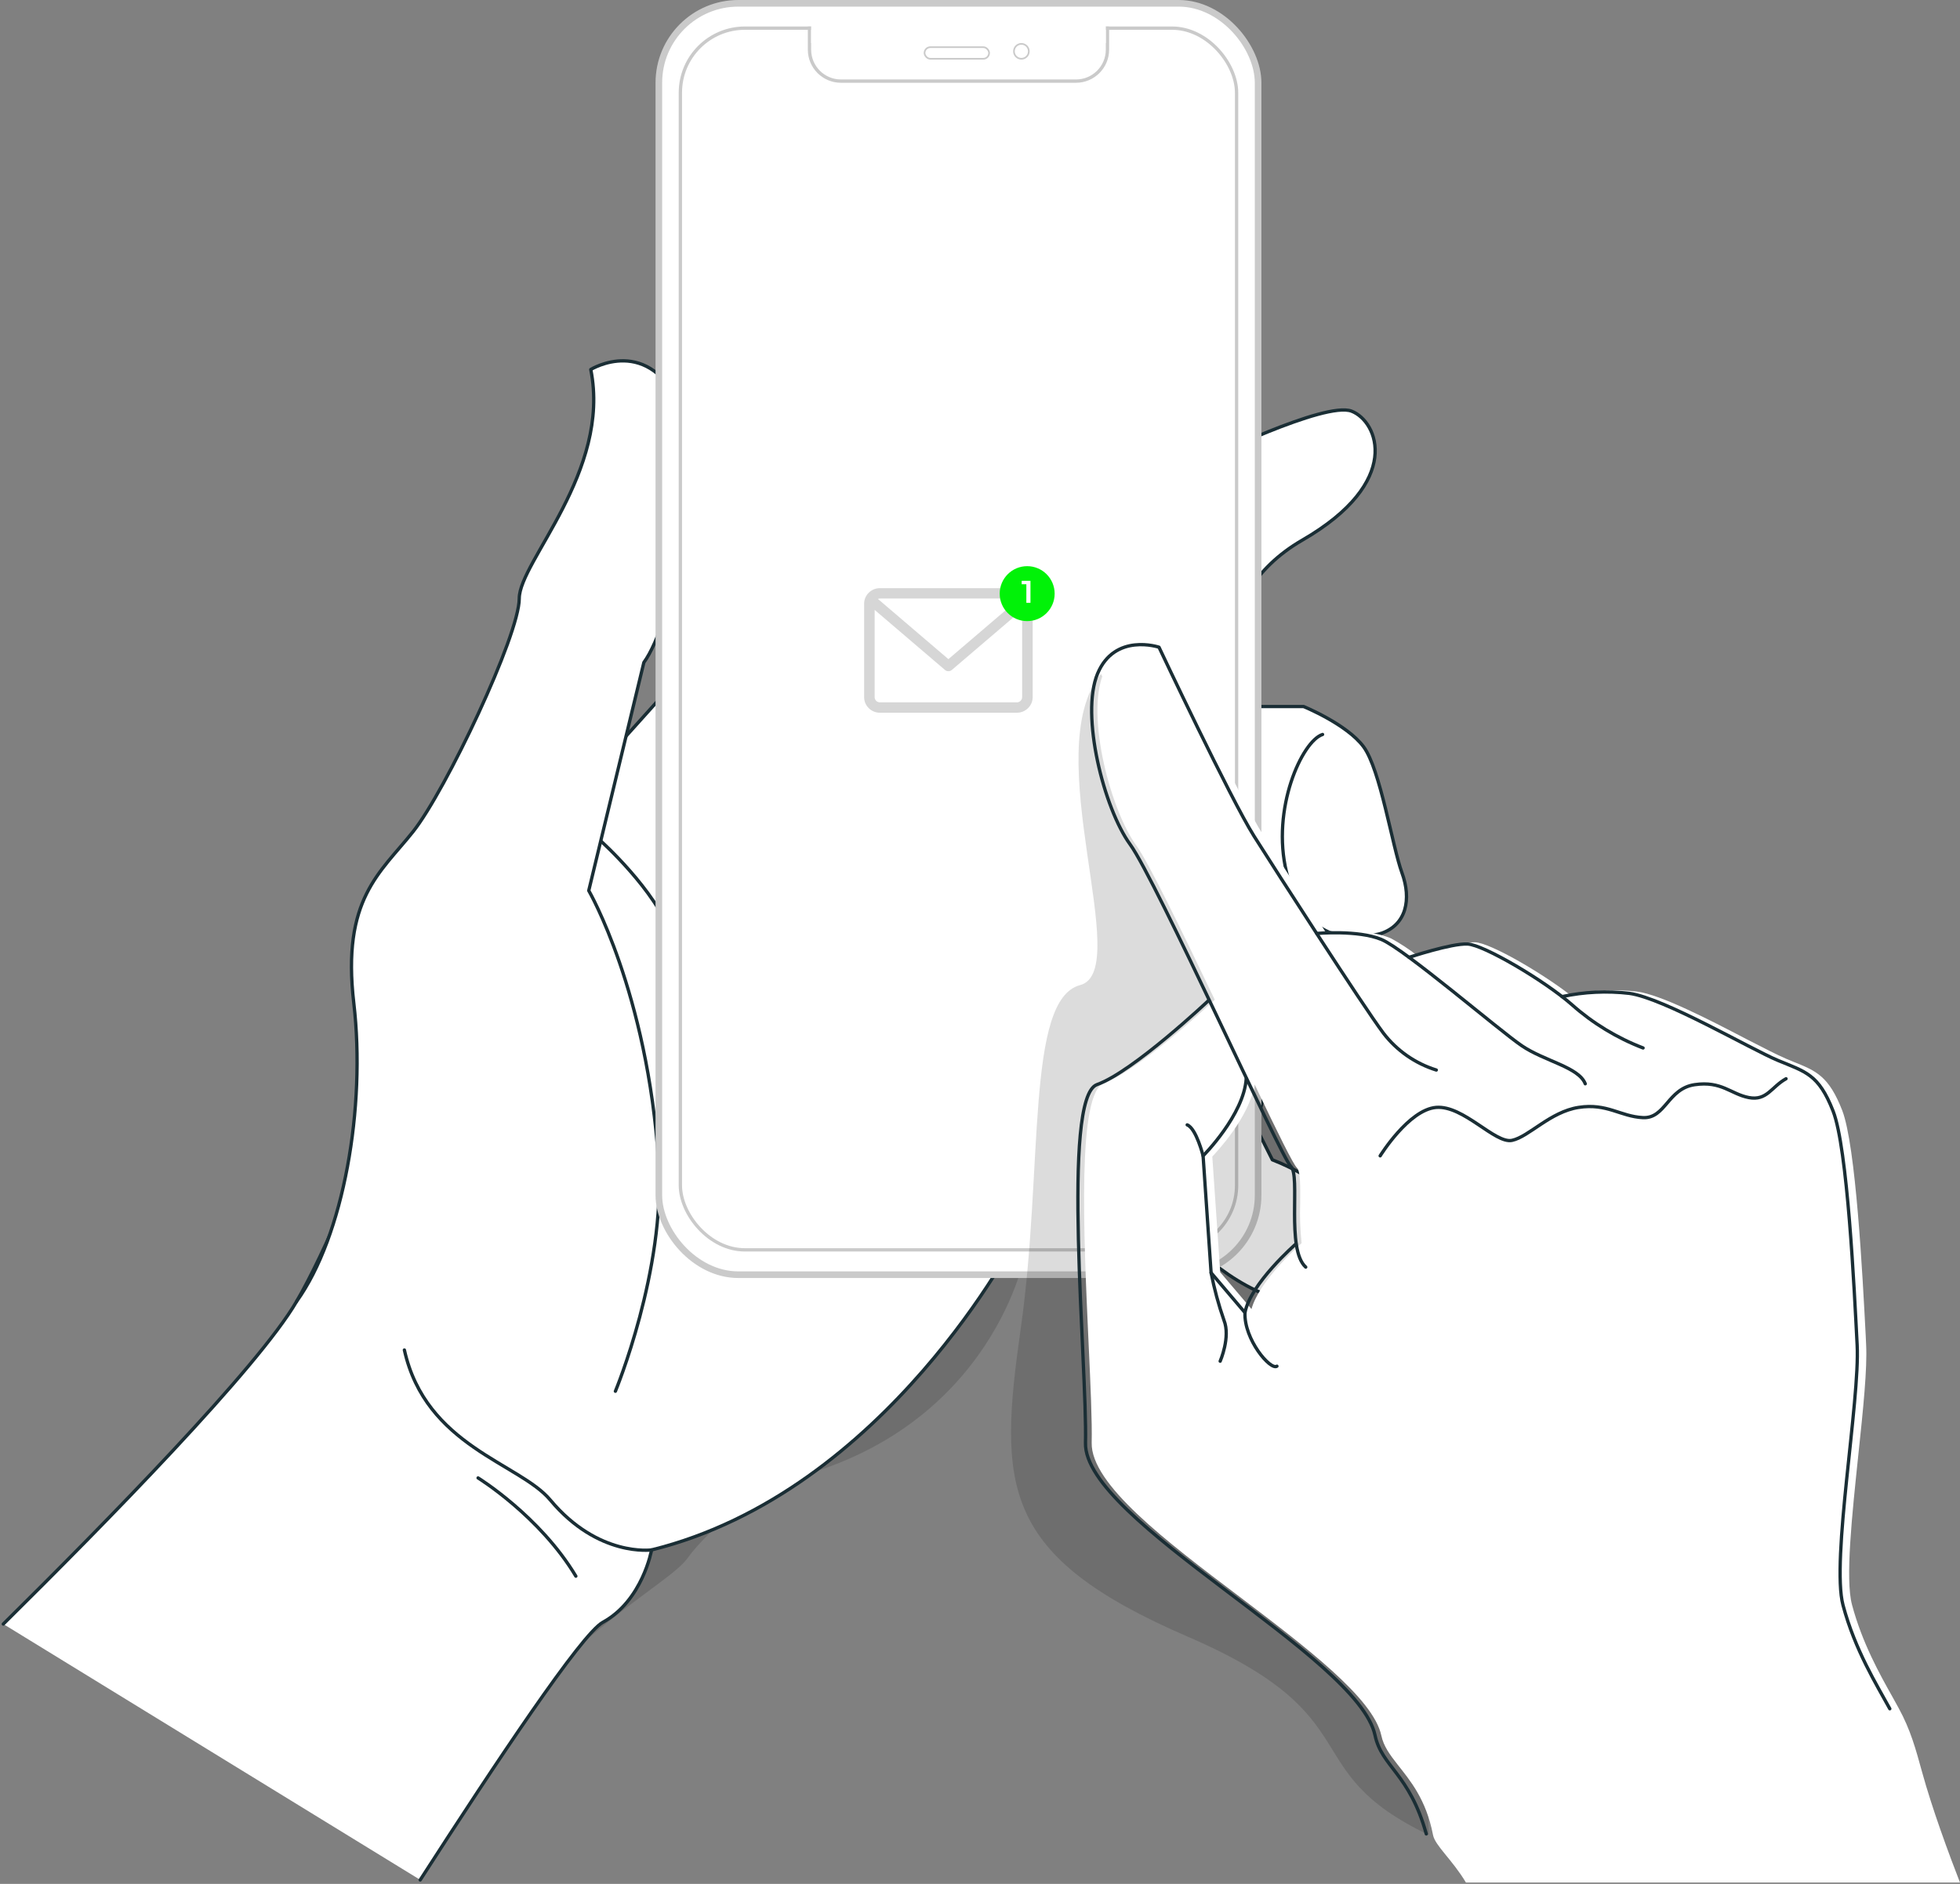 <?xml version="1.0" encoding="UTF-8"?> <svg xmlns="http://www.w3.org/2000/svg" width="592" height="569" viewBox="0 0 592 569" fill="none"><rect x="0" y="0" width="592" height="569" fill="#808080" stroke="none"/> <circle cx="287.705" cy="229.954" r="58.655" fill="#EFEFEF"></circle> <path opacity="0.2" d="M309.269 380.04C309.269 380.04 298.311 435.683 231.096 448.279C231.096 448.279 213.543 462.282 207.701 470.571C201.859 478.859 170.746 492.962 139.051 536.905C107.355 580.848 60.167 441.27 60.167 441.27L164.464 305.787L309.269 380.04Z" fill="black" fill-opacity="0.7"></path> <path d="M364.008 138.841C364.008 138.841 400.252 121.113 408.226 124.183C416.199 127.254 423.86 145.508 393.373 163.122C362.885 180.736 371.982 213.392 371.982 213.392H393.728C393.728 213.392 406.776 218.709 411.85 225.547C416.924 232.385 420.549 255.7 423.448 263.619C426.348 271.537 424.87 279.427 416.924 282C416.924 282 411.85 304.121 413.3 313.931C414.75 323.74 414.025 330.052 404.601 331.246C402.23 331.494 399.834 331.222 397.578 330.451C395.322 329.68 393.261 328.427 391.537 326.78C389.813 325.133 388.468 323.131 387.595 320.912C386.721 318.693 386.341 316.311 386.479 313.931L379.231 340.203L384.305 350.296C391.471 353.08 398.095 357.098 403.876 362.167C414.025 370.868 424.173 373.242 421.274 382.923C418.374 392.605 412.603 403.04 382.13 390.956C351.657 378.872 326.314 331.246 326.314 331.246L308.022 165.283L364.008 138.841Z" fill="white"></path> <path d="M307.311 373.256C307.311 373.256 267.883 450.58 196.817 468.123C196.817 468.123 194.102 483.42 182.078 489.988C175.653 493.485 149.728 532.353 126.973 567.809L1 490.514C8.76 482.837 17.601 473.994 26.584 464.768C53.007 437.956 80.993 407.831 89.577 393.088C97.253 379.867 106.96 356.907 115.417 335.341C126.248 307.761 135.06 282.427 135.06 282.427L177.075 235.712L243.138 162.255L245.981 171.652L307.311 373.256Z" fill="white"></path> <path d="M308.022 165.283L364.008 138.841C364.008 138.841 400.252 121.113 408.226 124.183C416.199 127.254 423.86 145.508 393.373 163.122C362.885 180.736 371.982 213.392 371.982 213.392H393.728C393.728 213.392 406.776 218.709 411.85 225.547C416.924 232.385 420.549 255.7 423.448 263.619C426.348 271.537 424.87 279.427 416.924 282C416.924 282 411.85 304.121 413.3 313.931C414.75 323.74 414.025 330.052 404.601 331.246C402.23 331.494 399.834 331.222 397.578 330.451C395.322 329.68 393.261 328.427 391.537 326.78C389.813 325.133 388.468 323.131 387.595 320.912C386.721 318.693 386.341 316.311 386.479 313.931L379.231 340.203L384.305 350.296C391.471 353.08 398.095 357.098 403.876 362.167C414.025 370.868 424.173 373.242 421.274 382.923C418.374 392.605 412.603 403.04 382.13 390.956C351.657 378.872 326.314 331.246 326.314 331.246" stroke="#1A2E35" stroke-linecap="round" stroke-linejoin="round"></path> <path d="M416.867 282C405.994 284.943 393.316 282.768 388.597 263.519C383.878 244.27 393.316 223.784 399.47 221.836" stroke="#1A2E35" stroke-linecap="round" stroke-linejoin="round"></path> <path d="M386.479 313.931C386.479 313.931 385.754 289.18 394.822 283.081" stroke="#1A2E35" stroke-linecap="round" stroke-linejoin="round"></path> <path d="M307.311 373.256C307.311 373.256 267.883 450.58 196.803 468.123C196.803 468.123 194.102 483.42 182.078 489.988C175.653 493.485 149.742 532.41 126.916 567.809" stroke="#1A2E35" stroke-linecap="round" stroke-linejoin="round"></path> <path d="M1 490.514C31.36 460.503 78.022 412.992 89.577 393.089C107.06 362.993 135.06 282.442 135.06 282.442L243.081 162.27" stroke="#1A2E35" stroke-linecap="round" stroke-linejoin="round"></path> <path d="M181.438 253.98C181.438 253.98 198.039 268.851 202.758 282.413" stroke="#1A2E35" stroke-linecap="round" stroke-linejoin="round"></path> <path d="M198.92 350.893C201.052 383.677 185.873 420.17 185.873 420.17L103.876 397.069L89.577 393.088C103.791 373.327 110.556 334.445 106.846 302.956C106.562 300.581 106.392 298.349 106.278 296.231C104.857 270.272 115.63 262.666 124.755 251.193C134.705 238.768 156.849 191.854 156.849 180.751C156.849 169.648 184.622 142.437 178.439 111.602C178.439 111.602 186.839 106.398 195.296 110.663C199.119 112.611 202.957 116.478 206.027 123.671C213.262 140.589 203.099 188.356 194.457 200.085L177.828 268.992C177.828 268.992 183.428 278.674 188.943 296.245C194.421 314.002 197.77 332.346 198.92 350.893V350.893Z" fill="white"></path> <path d="M89.577 393.088C103.791 373.342 110.556 334.46 106.861 302.97C103.165 271.481 114.877 263.619 124.755 251.194C134.634 238.768 156.835 191.868 156.835 180.765C156.835 169.662 184.608 142.438 178.439 111.602C178.439 111.602 196.163 100.613 206.027 123.672C213.262 140.589 203.099 188.357 194.472 200.085L177.828 268.993C177.828 268.993 195.58 299.629 198.92 350.922C201.052 383.705 185.873 420.199 185.873 420.199" stroke="#1A2E35" stroke-linecap="round" stroke-linejoin="round"></path> <rect x="199" y="1" width="181" height="384" rx="24" fill="white" stroke="#CACACA" stroke-width="2"></rect> <rect x="205.5" y="8.5" width="168" height="369" rx="19.5" stroke="#CACACA"></rect> <path d="M244.5 8.5H334.5V15C334.5 20.247 330.247 24.5 325 24.5H254C248.753 24.5 244.5 20.247 244.5 15V8.5Z" fill="white" stroke="#CACACA"></path> <rect x="245" y="6" width="89" height="7" fill="white"></rect> <rect x="279.25" y="14.25" width="19.5" height="3.5" rx="1.75" stroke="#CACACA" stroke-width="0.5"></rect> <circle cx="308.5" cy="15.5" r="2.25" stroke="#CACACA" stroke-width="0.5"></circle> <path d="M144.398 446.386C144.398 446.386 163.046 457.887 173.933 476.056" stroke="#1A2E35" stroke-linecap="round" stroke-linejoin="round"></path> <path d="M196.803 468.123C196.803 468.123 180.727 470.412 166.201 453.039C156.892 441.894 128.621 436.861 122.14 407.746" stroke="#1A2E35" stroke-linecap="round" stroke-linejoin="round"></path> <path opacity="0.2" d="M431.548 554.218C390.4 534.528 415.316 518.748 358.704 494.31C302.093 469.872 301.524 449.002 308.347 400.964C315.169 352.927 309.768 301.875 326.227 297.539C342.686 293.203 313.35 226.969 332.538 203.54L426.971 387.274L431.548 554.218Z" fill="black" fill-opacity="0.7"></path> <path d="M585.973 552.313C584.04 546.783 582.079 540.755 580.558 535.253C578.597 528.145 577.062 522.458 573.451 515.862C572.883 514.796 572.272 513.687 571.59 512.493C567.738 505.64 562.465 496.229 559.38 484.685C557.305 476.909 559.38 457.759 561.313 439.193C562.735 425.858 564.028 413.276 563.644 406.139L563.531 403.609C562.564 384.942 560.546 346.103 556.424 335.37C552.373 325.02 548.592 323.456 541.699 320.698C540.988 320.385 540.278 320.101 539.453 319.76C536.881 318.679 532.475 316.405 527.386 313.789C516.016 307.846 501.703 300.468 494.468 299.487C487.7 298.72 480.852 299.042 474.186 300.44C465.274 293.587 450.108 284.802 445.589 284.603C441.893 284.418 433.82 286.735 429.954 287.958L428.007 288.569C425.561 286.666 422.966 284.964 420.246 283.479L419.72 283.252C414.703 281.176 407.127 281.105 402.991 281.219C401.74 281.219 400.76 281.347 400.319 281.39C392.53 269.377 384.841 257.421 381.501 252.175C374.536 241.143 352.975 195.75 352.761 195.309C352.734 195.252 352.694 195.203 352.645 195.163C352.596 195.124 352.538 195.096 352.477 195.081C352.415 195.048 352.348 195.024 352.278 195.01C350.601 194.527 338.25 191.385 333.289 203.37C327.86 216.392 335.606 245.01 343.238 255.402C346.877 260.42 356.812 280.821 366.904 301.947C364.303 304.349 343.622 323.485 333.559 327.039C325.33 329.953 327.263 372.148 328.812 406.026C329.395 418.536 329.878 429.298 329.736 435.766C329.452 448.277 352.207 465.507 374.266 482.169C394.165 497.267 414.802 512.862 417.219 524.193C417.887 527.392 419.791 529.965 422.065 532.879C425.86 537.713 430.75 543.414 432.825 554.204C433.436 557.431 438.638 561.668 442.774 568.591H592C590.749 565.378 588.39 559.237 585.973 552.313ZM378.942 327.536C386.177 342.691 390.64 351.704 391.734 352.728C392.829 353.752 392.743 358.542 392.715 363.205C392.559 367.3 392.701 371.4 393.141 375.474C391.379 377.024 380.25 387.16 378.004 395.377L368.552 384.246L366.164 349.33C367.572 347.809 377.294 337.545 378.942 327.536Z" fill="white"></path> <path d="M391.44 375.687C391.44 375.687 377.653 387.7 376.033 396.458L365.799 384.416L363.383 349.103C363.383 349.103 375.734 336.734 376.416 325.731" stroke="#1A2E35" stroke-linecap="round" stroke-linejoin="round"></path> <path d="M365.131 302.103C365.131 302.103 342.233 323.712 331.346 327.579C320.458 331.446 328.404 412.38 327.863 435.837C327.323 459.295 410.23 500.11 415.318 524.122C417.336 533.661 425.694 535.609 430.796 553.905" stroke="#1A2E35" stroke-linecap="round" stroke-linejoin="round"></path> <path d="M397.722 281.929C397.722 281.929 410.187 280.821 417.208 283.735C424.23 286.649 452.742 311.159 459.621 315.836C466.5 320.513 476.848 322.29 478.809 327.337" stroke="#1A2E35" stroke-linecap="round" stroke-linejoin="round"></path> <path d="M425.594 289.151C425.594 289.151 438.386 284.886 443.276 285.128C448.165 285.37 466.557 296.217 474.801 303.467C481.118 309.073 488.393 313.494 496.277 316.518" stroke="#1A2E35" stroke-linecap="round" stroke-linejoin="round"></path> <path d="M471.802 301.008C478.477 299.571 485.344 299.239 492.127 300.027C502.531 301.449 528.655 316.803 536.984 320.272C545.313 323.74 549.293 324.38 553.67 335.583C558.048 346.785 560.052 389.378 560.933 406.21C561.815 423.043 553.045 471.251 556.669 484.827C560.294 498.404 566.832 508.839 570.797 516.104" stroke="#1A2E35" stroke-linecap="round" stroke-linejoin="round"></path> <path d="M363.382 349.103C363.382 349.103 361.322 340.814 358.578 339.748" stroke="#1A2E35" stroke-linecap="round" stroke-linejoin="round"></path> <path d="M365.799 384.416C366.755 389.289 368.056 394.087 369.693 398.775C371.726 403.836 368.542 411.129 368.542 411.129" stroke="#1A2E35" stroke-linecap="round" stroke-linejoin="round"></path> <path d="M376.032 396.458C375.705 404.532 383.736 413.972 385.683 412.636" stroke="#1A2E35" stroke-linecap="round" stroke-linejoin="round"></path> <path d="M416.867 349.103C416.867 349.103 425.495 335.156 433.767 334.474C442.039 333.791 451.59 345.534 456.707 344.425C461.824 343.316 468.22 335.81 476.805 334.474C485.39 333.137 489.412 337.218 496.22 337.559C503.028 337.9 503.725 328.801 511.855 327.607C519.985 326.413 522.756 330.45 528.214 331.503C533.672 332.555 535.037 328.261 539.457 325.816" stroke="#1A2E35" stroke-linecap="round" stroke-linejoin="round"></path> <path d="M433.824 323.186C427.478 321.213 421.898 317.325 417.848 312.054C411.353 303.354 385.84 263.718 378.776 252.544C371.712 241.37 350.065 195.479 350.065 195.479C350.065 195.479 336.704 191.001 331.502 203.483C326.3 215.965 333.421 244.171 341.338 255.032C349.255 265.894 386.906 349.586 389.89 352.301C392.875 355.017 388.398 377.308 394.382 382.71" stroke="#1A2E35" stroke-linecap="round" stroke-linejoin="round"></path> <path d="M307.136 177.64H265.773C263.141 177.64 261 179.75 261 182.344V210.565C261 213.158 263.141 215.268 265.773 215.268H307.136C309.767 215.268 311.908 213.158 311.908 210.565V182.344C311.908 179.75 309.767 177.64 307.136 177.64V177.64ZM307.136 180.776C307.352 180.776 307.557 180.82 307.745 180.897L286.454 199.083L265.163 180.897C265.351 180.82 265.556 180.776 265.773 180.776H307.136ZM307.136 212.133H265.773C264.895 212.133 264.182 211.43 264.182 210.565V184.21L285.412 202.343C285.712 202.598 286.083 202.726 286.454 202.726C286.825 202.726 287.197 202.599 287.497 202.343L308.727 184.21V210.565C308.726 211.43 308.013 212.133 307.136 212.133V212.133Z" fill="#D6D6D6"></path> <circle cx="310.248" cy="179.3" r="8.3" fill="#01F208"></circle> <path d="M311.244 175.427V182.067H310.002V176.461H308.588V175.427H311.244Z" fill="white"></path> </svg> 